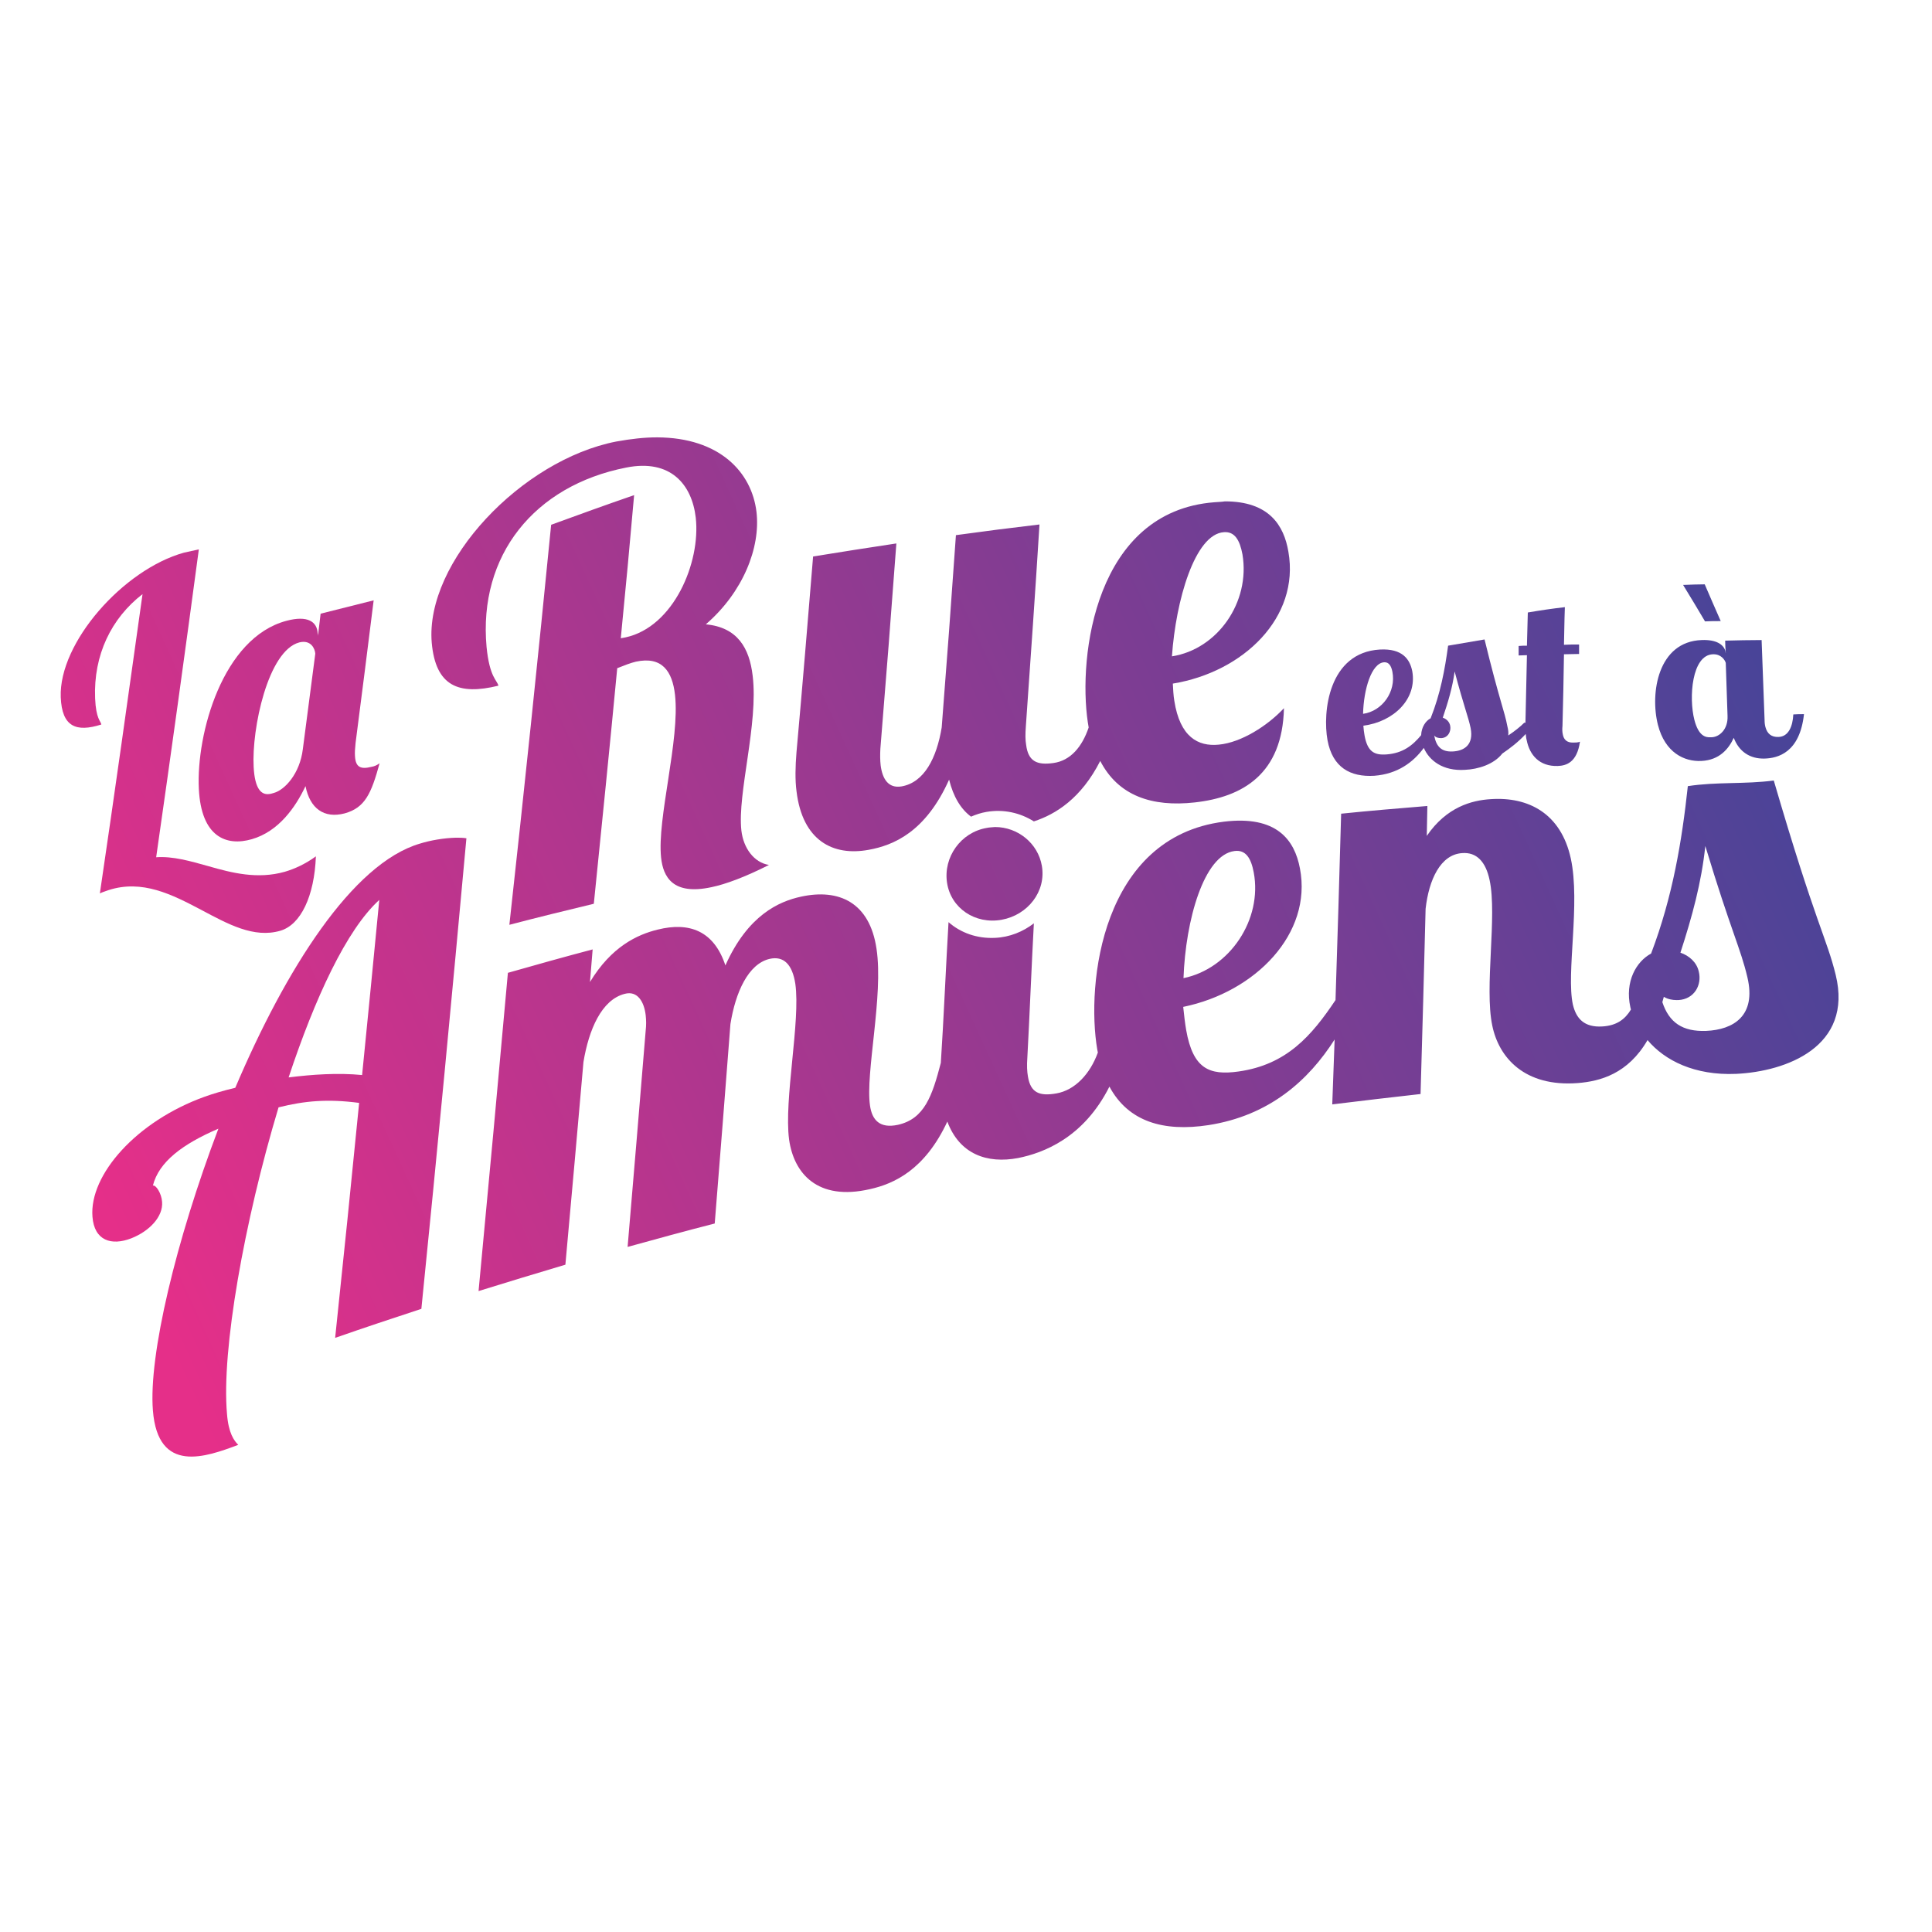 <?xml version="1.0" encoding="utf-8"?>
<!-- Generator: Adobe Illustrator 19.2.1, SVG Export Plug-In . SVG Version: 6.00 Build 0)  -->
<svg version="1.1" id="layer" xmlns="http://www.w3.org/2000/svg" xmlns:xlink="http://www.w3.org/1999/xlink" x="0px" y="0px"
	 viewBox="0 0 652 652" style="enable-background:new 0 0 652 652;" xml:space="preserve">
<style type="text/css">
	.st0{clip-path:url(#SVGID_2_);fill:url(#SVGID_3_);}
	.st1{clip-path:url(#SVGID_5_);fill:url(#SVGID_6_);}
	.st2{clip-path:url(#SVGID_8_);fill:url(#SVGID_9_);}
	.st3{clip-path:url(#SVGID_11_);fill:url(#SVGID_12_);}
	.st4{clip-path:url(#SVGID_14_);fill:url(#SVGID_15_);}
	.st5{clip-path:url(#SVGID_17_);fill:url(#SVGID_18_);}
	.st6{clip-path:url(#SVGID_20_);fill:url(#SVGID_21_);}
	.st7{clip-path:url(#SVGID_23_);fill:url(#SVGID_24_);}
	.st8{clip-path:url(#SVGID_26_);fill:url(#SVGID_27_);}
	.st9{clip-path:url(#SVGID_29_);fill:url(#SVGID_30_);}
</style>
<g>
	<defs>
		<path id="SVGID_1_" d="M62.1,186.5c-20.5,5.7-42.3,30.4-41.6,48.8c0.4,10,5.2,11.9,13.7,9.2c-0.2-1.2-1.8-1.8-2.1-8.8
			c-0.6-14.7,5.5-27.1,16-35.2c-4.7,33.5-9.4,67.2-14.4,101c1-0.5,1.9-0.7,2.9-1.1c11.4-3.7,21.5,1.5,31.2,6.6
			c9.2,4.9,17.9,9.7,26.8,7.1c6.9-2,11.5-11.7,12-25.1c-3.6,2.6-7.1,4.2-10.5,5.2c-9.2,2.6-17.8,0.4-25.8-1.9
			c-6.1-1.7-11.9-3.4-17.6-3c5-34.8,9.8-69.5,14.4-103.9C65.4,185.8,63.8,186.1,62.1,186.5"/>
	</defs>
	<clipPath id="SVGID_2_">
		<use xlink:href="#SVGID_1_"  style="overflow:visible;"/>
	</clipPath>
	
		<linearGradient id="SVGID_3_" gradientUnits="userSpaceOnUse" x1="13.664" y1="745.757" x2="26.913" y2="745.757" gradientTransform="matrix(40.19 -18.401 18.401 40.19 -14290.883 -29432.023)">
		<stop  offset="0" style="stop-color:#E52F89"/>
		<stop  offset="1" style="stop-color:#494498"/>
	</linearGradient>
	<polygon class="st0" points="34.8,349.6 156.2,294 91.5,152.6 -29.9,208.2 	"/>
</g>
<g>
	<defs>
		<path id="SVGID_4_" d="M85.6,258.8c-0.7-12.8,4.8-39.2,15.4-42c4-1,5.3,2.2,5.4,3.8c-1.4,10.7-2.8,21.4-4.2,32.2
			c-1,8.3-6.1,13.8-9.8,14.8c-0.6,0.2-1.3,0.4-2.1,0.4C88.3,268,86,266.5,85.6,258.8 M108.2,207.1c-0.3,2.5-0.6,5-0.9,7.5
			c0-0.3,0-0.6-0.1-0.9c-0.2-3.9-3.4-6.1-10.5-4.2c-21.6,5.7-30.5,38.2-29.6,56.7c0.8,16.3,9.3,19.5,17.9,17
			c9-2.6,14.7-10.7,18.1-17.9c1.5,7.6,6.3,11,13.2,9.2c6.9-1.9,9-6.7,11.8-16.9c-0.9,0.6-1.6,1-2.8,1.2c-3.6,0.9-5.3,0.1-5.5-3.6
			c-0.1-1.2,0-2.6,0.2-4.5c2.1-16.1,4.1-32.1,6.1-48.1C120.2,204.1,114.2,205.6,108.2,207.1"/>
	</defs>
	<clipPath id="SVGID_5_">
		<use xlink:href="#SVGID_4_"  style="overflow:visible;"/>
	</clipPath>
	
		<linearGradient id="SVGID_6_" gradientUnits="userSpaceOnUse" x1="13.666" y1="745.914" x2="26.915" y2="745.914" gradientTransform="matrix(40.114 -18.366 18.366 40.114 -14263.358 -29374.961)">
		<stop  offset="0" style="stop-color:#E52F89"/>
		<stop  offset="1" style="stop-color:#494498"/>
	</linearGradient>
	<polygon class="st1" points="77,309.1 159.6,271.3 117.4,179.2 34.8,217 	"/>
</g>
<g>
	<defs>
		<path id="SVGID_7_" d="M221.6,147.6c-4.1,0-8.6,0.5-13.6,1.4c-31.9,6.2-64.6,40.6-62.3,67.9c1.3,14.7,9.1,17.8,22.5,14.5
			c-0.4-1.8-3-2.8-4-13.1c-2.8-30.9,16.1-54.4,47.1-60.5c15-3,22.2,5.7,23.5,16.9c1.7,15.2-7.5,36.9-23.7,40.4
			c-0.5,0.1-1,0.2-1.6,0.3c1.6-16.2,3.1-32.3,4.5-48.3c-9.3,3.2-18.7,6.6-28,10c-4.4,44.7-9.1,89.7-14.1,135
			c9.5-2.5,19-4.8,28.5-7.1c2.7-26.6,5.4-53.1,7.9-79.5c2.5-1,4.6-1.8,6.3-2.2c8.8-1.9,12.3,3.2,13.2,11.2
			c1.7,15.2-6.1,41.7-4.7,54.9c0.7,6.6,4,12.8,17,10c4.8-1,11.3-3.4,19.4-7.5c-5-0.8-8.6-5.6-9.3-11.6c-1.4-12.6,5.8-36,3.8-52.3
			c-1.1-9.3-5.1-16.3-15.8-17.3c12.5-10.8,18.5-25.8,17.1-37.9c-1.6-13.5-12.5-25.1-33.5-25.2H221.6z"/>
	</defs>
	<clipPath id="SVGID_8_">
		<use xlink:href="#SVGID_7_"  style="overflow:visible;"/>
	</clipPath>
	
		<linearGradient id="SVGID_9_" gradientUnits="userSpaceOnUse" x1="13.67" y1="746.55" x2="26.919" y2="746.55" gradientTransform="matrix(40.093 -18.356 18.356 40.093 -14254.57 -29356.668)">
		<stop  offset="0" style="stop-color:#E52F89"/>
		<stop  offset="1" style="stop-color:#494498"/>
	</linearGradient>
	<polygon class="st2" points="163.6,356.1 322,283.6 239.6,103.6 81.2,176.1 	"/>
</g>
<g>
	<defs>
		<path id="SVGID_10_" d="M486.4,249.1c2.2-0.1,3.4-2.2,3-4.2c-0.3-1.4-1.3-2.3-2.5-2.7c1.8-5.3,3.3-10.3,4-15.6
			c3.3,12.4,4.5,14.9,5.4,19.1c1.1,5.7-2.2,7.7-6,7.9c-3.8,0.2-5.6-1.6-6.3-5.4c0.5,0.7,1.5,0.9,2.3,0.9
			C486.3,249.1,486.3,249.1,486.4,249.1 M467.1,223.5c1.6-0.1,2.4,1.2,2.8,3.2c1.3,6.7-3.4,13.3-9.9,14.2
			C460.2,232.7,462.8,223.8,467.1,223.5 M515.6,206.7c-0.1,3.7-0.2,7.4-0.3,11.2c-0.9,0-1.9,0-2.8,0.1c0,1.1,0,2.2,0,3.2
			c1,0,1.9-0.1,2.8-0.1c-0.2,7.6-0.3,15.2-0.5,22.8c-0.1,0-0.2,0-0.4,0c-1.4,1.4-3.3,2.9-5.4,4.3c0.1-1,0-1.9-0.3-3.1
			c-1-5.3-2.6-8.4-7.7-29.3c-4.1,0.7-8.2,1.4-12.3,2.1c-1.1,8.1-2.6,16.2-5.9,24.5c-1.7,0.9-3.1,3-3.2,5.7
			c-2.9,3.5-6.2,6.1-11.7,6.5c-4.1,0.3-6.4-0.9-7.4-6.4c-0.2-1-0.3-2.1-0.4-3.3c10.2-1.3,18.2-9,16.5-18.4c-0.8-4-3.3-7.7-10.9-7.3
			c-17.4,1-19.4,21.2-17.7,30.6c1.7,9.2,7.7,12.5,15.8,12c7.8-0.6,13.1-4.5,16.7-9.4c1.8,4.2,6.4,7.9,13.9,7.4
			c4.4-0.2,9.7-1.8,12.6-5.5c2.5-1.7,5.3-3.8,7.9-6.6c0.1,0.7,0.1,1.3,0.3,2c1,5.2,4.4,9,10.5,8.8c2.9-0.1,6.5-1.2,7.5-8.2
			c-0.6,0.3-1.6,0.3-2.2,0.3c-2.3,0.1-3.3-1.1-3.6-2.8c-0.2-0.9-0.2-1.9-0.1-2.8c0.2-8.1,0.4-16.2,0.5-24.2c1.7,0,3.4-0.1,5.1-0.1
			c0-1.1,0-2.1,0-3.2c-1.7,0-3.4,0-5.1,0.1c0.1-7.2,0.3-12.7,0.3-12.7C523.7,205.4,519.7,206,515.6,206.7"/>
	</defs>
	<clipPath id="SVGID_11_">
		<use xlink:href="#SVGID_10_"  style="overflow:visible;"/>
	</clipPath>
	
		<linearGradient id="SVGID_12_" gradientUnits="userSpaceOnUse" x1="13.682" y1="749.133" x2="26.931" y2="749.133" gradientTransform="matrix(40.061 -18.341 18.341 40.061 -14239.367 -29324.83)">
		<stop  offset="0" style="stop-color:#E52F89"/>
		<stop  offset="1" style="stop-color:#494498"/>
	</linearGradient>
	<polygon class="st3" points="461.2,295.1 554.7,252.4 517.9,172 424.4,214.8 	"/>
</g>
<g>
	<defs>
		<path id="SVGID_13_" d="M568,197.4c2.5,4.1,5,8.2,7.4,12.3c1.8-0.1,3.6-0.1,5.3-0.1c-1.8-4.1-3.6-8.2-5.4-12.4
			C573,197.2,570.5,197.3,568,197.4"/>
	</defs>
	<clipPath id="SVGID_14_">
		<use xlink:href="#SVGID_13_"  style="overflow:visible;"/>
	</clipPath>
	
		<linearGradient id="SVGID_15_" gradientUnits="userSpaceOnUse" x1="13.727" y1="749.294" x2="26.976" y2="749.294" gradientTransform="matrix(39.937 -18.285 18.285 39.937 -14194.367 -29231.881)">
		<stop  offset="0" style="stop-color:#E52F89"/>
		<stop  offset="1" style="stop-color:#494498"/>
	</linearGradient>
	<polygon class="st4" points="570.2,214.5 585.5,207.5 578.6,192.3 563.3,199.3 	"/>
</g>
<g>
	<defs>
		<path id="SVGID_16_" d="M571.8,242.9c-1.9-7.4-0.9-21.9,6.3-22.1c2.7-0.1,4,1.9,4.3,2.9c0.2,6,0.4,12,0.6,17.9
			c0.2,4.6-2.8,7.1-5.3,7.2c-0.1,0-0.3,0-0.5,0C575.6,248.9,573.2,248.4,571.8,242.9 M582.2,216.2c0,1.4,0.1,2.8,0.2,4.2
			c-0.1-0.2-0.1-0.4-0.1-0.6c-0.6-2.3-3.1-4-8-3.8c-14.8,0.5-17.5,17.9-14.8,28.6c2.4,9.4,8.9,12.5,14.7,12.2
			c6.1-0.3,9.2-4.1,10.9-7.8c1.8,4.7,5.5,7.1,10.3,7c4.7-0.1,12-2.1,13.4-15c-1.2,0-2.4,0-3.6,0.1c-0.2,4-1.6,7.5-5,7.6
			c-2.4,0.1-3.8-1.1-4.4-3.3c-0.2-0.7-0.3-1.5-0.3-2.5c-0.3-9-0.7-17.9-1-26.9C590.3,216,586.2,216.1,582.2,216.2"/>
	</defs>
	<clipPath id="SVGID_17_">
		<use xlink:href="#SVGID_16_"  style="overflow:visible;"/>
	</clipPath>
	
		<linearGradient id="SVGID_18_" gradientUnits="userSpaceOnUse" x1="13.677" y1="750.002" x2="26.926" y2="750.002" gradientTransform="matrix(40.086 -18.353 18.353 40.086 -14247.041 -29340.549)">
		<stop  offset="0" style="stop-color:#E52F89"/>
		<stop  offset="1" style="stop-color:#494498"/>
	</linearGradient>
	<polygon class="st5" points="565.7,276.8 624.4,249.9 599.8,196.2 541.1,223 	"/>
</g>
<g>
	<defs>
		<path id="SVGID_19_" d="M413,179.6c3.7-0.3,5.4,2.7,6.3,7.5c2.7,16.1-8.4,32-23.8,34.4C396.8,202.7,403.2,180.3,413,179.6
			 M409.8,169.5c-40.2,3.1-46,51.9-42.7,74.2c0.1,0.6,0.2,1.2,0.3,1.8c-2.2,6.5-6.1,11.2-11.9,12c-5.6,0.8-8.5-0.6-9.2-6.1
			c-0.3-1.7-0.3-3.7-0.1-6.3c1.6-22.8,3.2-45.5,4.6-68.1c-9.4,1.1-18.8,2.3-28.2,3.6c-1.5,21.6-3.1,43.2-4.8,64.9
			c-1.7,10.3-5.9,18.6-13.6,19.9c-4.4,0.7-6.4-2.5-7-7.1c-0.2-1.8-0.2-3.6-0.1-5.6c1.9-23.2,3.7-46.3,5.4-69.3
			c-9.4,1.4-18.8,2.9-28.1,4.4c-1.8,21.9-3.6,43.9-5.6,66c-0.4,4.9-0.5,9.4,0,13.2c2,16.7,12.3,22,24.3,19.8
			c8.4-1.5,19.3-6,27.2-23.7c1.4,5.7,3.9,9.9,7.4,12.5c1.6-0.7,3.4-1.3,5.2-1.6c5.8-1,11.4,0.3,16,3.2c7.4-2.4,16-7.8,22.4-20.4
			c6.1,11.8,17.5,15.6,31.9,14c16.2-1.8,29.6-9.6,30.1-31.8c-5.5,5.9-14.4,11.6-22,12.3c-7,0.7-13.1-2.6-15-14.8
			c-0.3-1.7-0.4-3.9-0.5-5.8c23.8-3.9,42.9-22.3,39-44.5c-1.5-8.9-6.5-17-21.4-17C412.1,169.4,410.9,169.4,409.8,169.5"/>
	</defs>
	<clipPath id="SVGID_20_">
		<use xlink:href="#SVGID_19_"  style="overflow:visible;"/>
	</clipPath>
	
		<linearGradient id="SVGID_21_" gradientUnits="userSpaceOnUse" x1="13.664" y1="747.867" x2="26.913" y2="747.867" gradientTransform="matrix(40.172 -18.392 18.392 40.172 -14280.953 -29411.09)">
		<stop  offset="0" style="stop-color:#E52F89"/>
		<stop  offset="1" style="stop-color:#494498"/>
	</linearGradient>
	<polygon class="st6" points="297.6,353.5 483.7,268.3 408.9,104.9 222.8,190.1 	"/>
</g>
<g>
	<defs>
		<path id="SVGID_22_" d="M128,303.7c-1.9,19.6-3.8,39.3-5.8,59.1c-8.1-0.8-16.8-0.2-24.8,0.8C106.3,336.8,116.9,313.8,128,303.7
			 M141.7,284.7c-22.8,6.7-45.3,42.4-62.3,82.4c-4.2,1-7.5,2-10.3,3c-23.1,8.3-39,26.4-37.9,40.5c0.6,8.1,6.4,9.9,13.1,7.3
			c6.1-2.4,10.8-7.3,10.4-12.3c-0.2-2.9-2.1-5.8-3.1-5.5c2-8,10-14,22.1-19.2c-14.3,37.7-23.6,76.5-22.1,95.1
			c1.7,21.6,17.9,15.7,28.8,11.6c-1.4-1.4-3.3-3.9-3.8-10.5c-1.9-21.4,5.8-64.8,17.4-103.4c8.8-2.2,16.6-2.9,27.2-1.5
			c-2.6,26.4-5.3,52.8-8.1,79.3c9.7-3.4,19.4-6.6,29.1-9.8c5.4-53.3,10.4-106.3,15.2-158.8c-1.1-0.2-2.3-0.2-3.5-0.2
			C149.8,282.8,145.2,283.6,141.7,284.7"/>
	</defs>
	<clipPath id="SVGID_23_">
		<use xlink:href="#SVGID_22_"  style="overflow:visible;"/>
	</clipPath>
	
		<linearGradient id="SVGID_24_" gradientUnits="userSpaceOnUse" x1="13.661" y1="748.668" x2="26.91" y2="748.668" gradientTransform="matrix(40.117 -18.367 18.367 40.117 -14260.128 -29367.766)">
		<stop  offset="0" style="stop-color:#E52F89"/>
		<stop  offset="1" style="stop-color:#494498"/>
	</linearGradient>
	<polygon class="st7" points="52.2,545.8 238.7,460.4 135.4,234.6 -51.1,320 	"/>
</g>
<g>
	<defs>
		<path id="SVGID_25_" d="M416.6,287.2c3.8-0.5,5.6,2.4,6.5,7.2c3,15.9-8.1,32.5-23.7,35.7C400.1,310.5,406.3,288.5,416.6,287.2
			 M566.4,337.5c5.4-0.3,8-5.1,6.9-9.6c-0.7-3.2-3.3-5.4-6.2-6.4c4-12.3,7.1-23.7,8.4-36c8.7,28.8,11.9,34.5,14.2,44.3
			c3.1,13.1-4.8,17.7-13.9,18.1c-8,0.3-12.5-2.8-14.8-9.7c0.2-0.6,0.3-1.2,0.5-1.8c1.3,0.8,2.9,1.1,4.3,1.1
			C566.1,337.5,566.3,337.5,566.4,337.5 M569.6,265.3c-2,18.5-5.1,37.3-12.4,56.5c-5,2.7-8.9,9.4-7,18.1c0.1,0.3,0.1,0.5,0.2,0.8
			c-2,3.3-4.8,5.4-9.6,5.7c-6.2,0.4-8.9-2.7-10-7.4c-2.3-10.6,2.6-34.1-0.7-49.3c-3.3-15.1-14.2-20.9-27.1-20
			c-6.3,0.4-14.8,2.6-21.5,12.4c0.1-3.4,0.1-6.7,0.2-10.1c-9.7,0.8-19.4,1.6-29.1,2.6c-0.6,20.9-1.2,41.9-1.9,62.9
			c-8.1,12.1-16.5,21.8-32.7,24.1c-9.9,1.4-15.4-0.9-17.7-14c-0.4-2.3-0.7-5-1-7.8c24.4-5,43.6-24.7,39.4-46.7
			c-1.8-9.6-7.8-18-25.7-15.8c-41.2,5.2-46.5,54.6-42.7,76.9c0.1,0.3,0.1,0.7,0.2,1c-2.6,7.2-7.7,12.7-14,13.8
			c-5.7,1-8.7-0.2-9.6-5.7c-0.3-1.7-0.4-3.7-0.2-6.4c0.7-12.7,1.5-32.7,2.2-45.3c-3.6,2.8-8.2,4.7-13.1,4.9
			c-6.1,0.3-11.6-1.7-15.7-5.3c-0.8,13.3-1.7,34.1-2.6,47.5c-2.9,11.1-5.5,18.9-14.5,20.9c-6.1,1.3-8.7-1.6-9.4-6.5
			c-1.6-11,4.6-37,2.2-52.9c-2.3-15.7-12.7-20.4-25.5-17.6c-7.4,1.6-17.9,6.2-25.5,23.2c-3.9-11.8-12.3-14.7-22.8-12.1
			c-7,1.7-15.7,5.8-22.9,17.7c0.3-3.7,0.6-7.4,0.9-11c-9.5,2.5-19.1,5.2-28.6,7.9c-3.2,35.6-6.5,71.5-9.9,107.4
			c9.7-3,19.5-6,29.3-8.9c2.1-22.9,4.1-45.7,6.1-68.4c1.8-10.9,6.1-21,13.9-23c4.4-1.2,6.6,2.8,7.1,7.2c0.2,1.8,0.2,3.4,0,5.2
			c-2,24.2-4,48.6-6.1,73c9.8-2.7,19.6-5.4,29.4-7.9c1.8-22.5,3.6-45,5.3-67.3c1.7-10.7,6-20.3,13.2-22c4.8-1.1,7.7,1.9,8.7,8.4
			c1.8,12.6-3.9,39.1-2.1,52.6c1.6,11.3,9.5,20.8,27.3,16.7c8.1-1.8,18.5-6.5,26.1-22.8c4.1,11,13.4,14.3,23.9,12.3
			c8.5-1.7,22.1-6.8,30.8-24.1c6.4,11.9,18.3,15.3,33.4,13c20.6-3.2,33.8-15.1,42.6-28.9c-0.3,7.3-0.5,14.6-0.8,21.9
			c9.9-1.2,19.8-2.4,29.8-3.5c0.6-20.9,1.2-41.7,1.7-62.5c1.1-9.8,5-18.3,12.3-18.8c4.9-0.4,8,2.9,9.3,9.1
			c2.6,12.1-1.8,36.2,0.9,49.1c2.2,10.8,10.9,20.8,28.9,19.4c7.5-0.6,16.9-3.1,23.5-14.5c5.8,6.9,15.9,12,29.9,11.4
			c17-0.8,39.5-9.2,33.6-33.4c-3-12.3-6.8-17.3-20.9-65.6C588.9,264.7,579.3,263.8,569.6,265.3"/>
	</defs>
	<clipPath id="SVGID_26_">
		<use xlink:href="#SVGID_25_"  style="overflow:visible;"/>
	</clipPath>
	
		<linearGradient id="SVGID_27_" gradientUnits="userSpaceOnUse" x1="13.666" y1="750.508" x2="26.915" y2="750.508" gradientTransform="matrix(40.178 -18.395 18.395 40.178 -14279.445 -29407.541)">
		<stop  offset="0" style="stop-color:#E52F89"/>
		<stop  offset="1" style="stop-color:#494498"/>
	</linearGradient>
	<polygon class="st8" points="241.9,611.3 690.6,405.8 545,87.8 96.3,293.3 	"/>
</g>
<g>
	<defs>
		<path id="SVGID_28_" d="M333,279.4c-8.8,1.5-14.7,9.9-13.4,18.5c1.3,8.6,9.5,14.1,18.4,12.5c8.9-1.6,15.1-9.6,13.6-18.2
			c-1.3-7.6-8.1-13.1-15.8-13.1C334.9,279.2,333.9,279.2,333,279.4"/>
	</defs>
	<clipPath id="SVGID_29_">
		<use xlink:href="#SVGID_28_"  style="overflow:visible;"/>
	</clipPath>
	
		<linearGradient id="SVGID_30_" gradientUnits="userSpaceOnUse" x1="13.675" y1="748.974" x2="26.924" y2="748.974" gradientTransform="matrix(40.111 -18.364 18.364 40.111 -14257.55 -29362.486)">
		<stop  offset="0" style="stop-color:#E52F89"/>
		<stop  offset="1" style="stop-color:#494498"/>
	</linearGradient>
	<polygon class="st9" points="324.3,325.2 365.5,306.4 347,266 305.8,284.9 	"/>
</g>
</svg>
